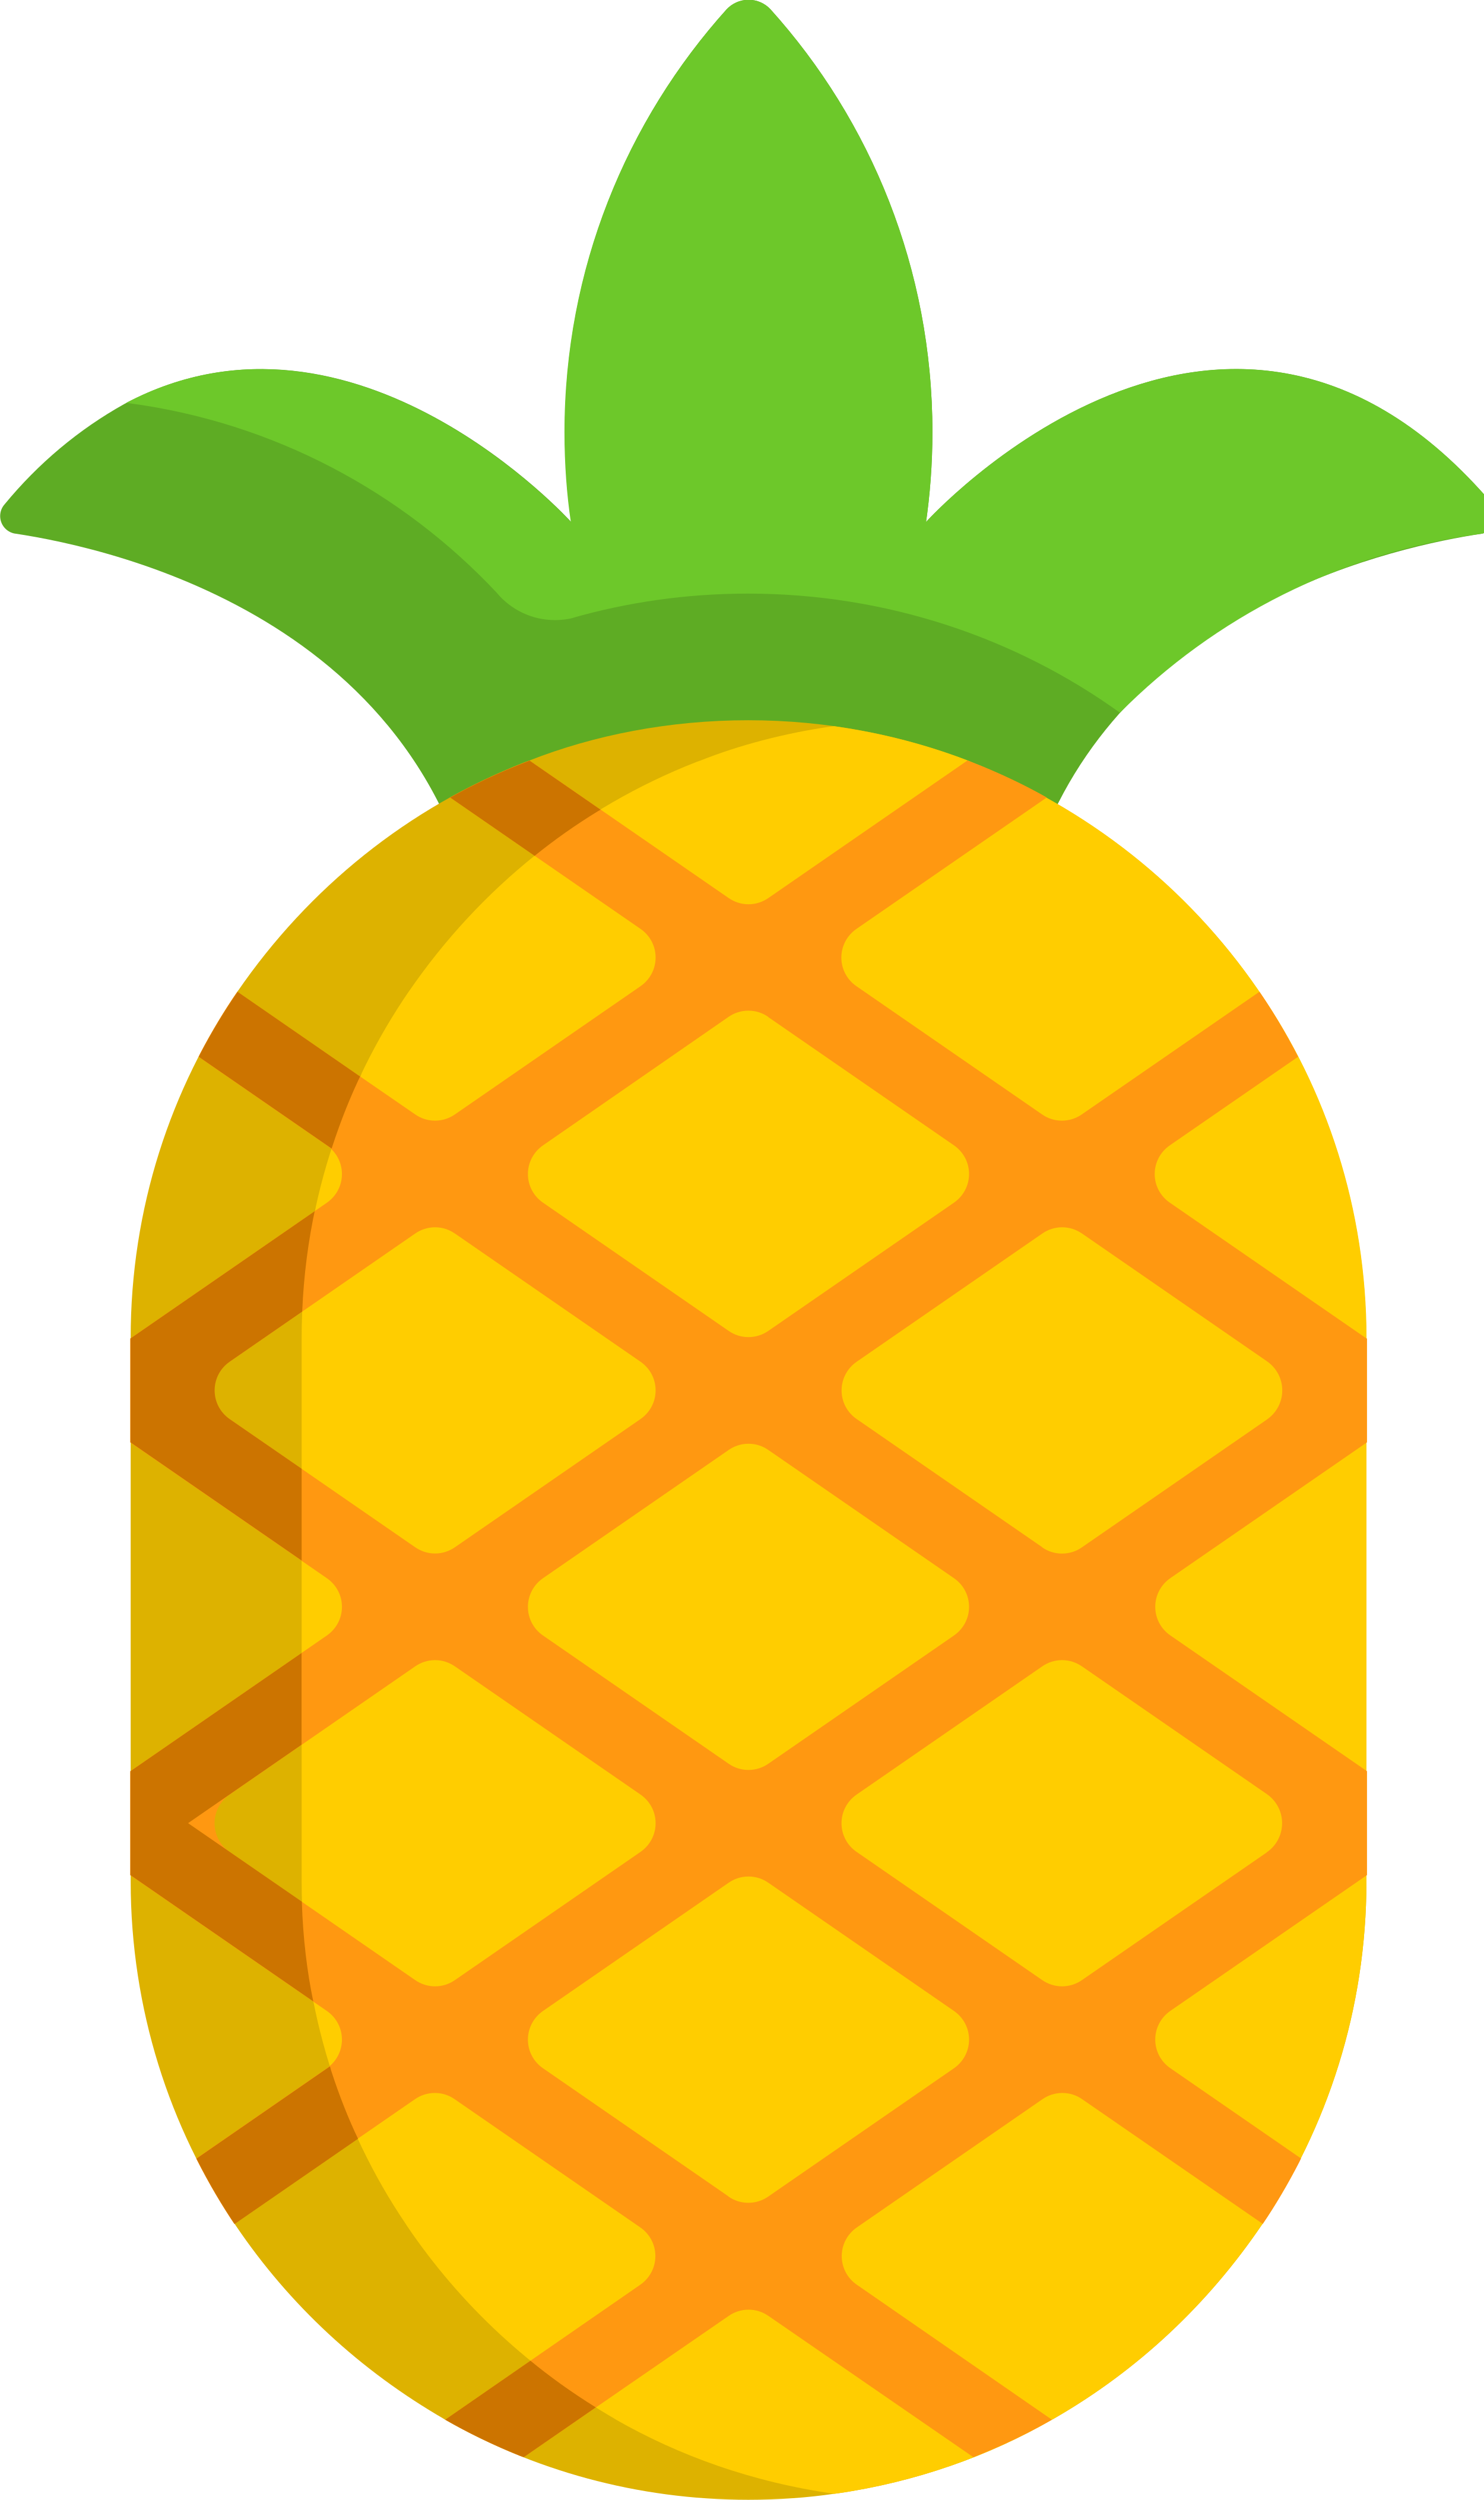 <!-- Generated by IcoMoon.io -->
<svg version="1.1" xmlns="http://www.w3.org/2000/svg" width="19" height="32" viewBox="0 0 19 32">
<title>pineapple</title>
<path fill="#5eac24" d="M18.987 6.83c-1.126 0.167-4.409 0.898-5.619 3.845-0.204 0.489-0.351 1.057-0.412 1.649l-0.002 0.026h-6.743c-0.464-4.362-4.718-5.326-6.030-5.521-0.103-0.023-0.179-0.114-0.179-0.223 0-0.057 0.021-0.109 0.056-0.149l-0 0c0.431-0.524 0.949-0.959 1.535-1.286l0.027-0.014c2.929-1.54 5.695 1.527 5.695 1.527-0.053-0.347-0.083-0.748-0.083-1.156 0-2.083 0.786-3.982 2.078-5.417l-0.006 0.007c0.070-0.074 0.17-0.121 0.28-0.121s0.21 0.046 0.28 0.121l0 0c1.287 1.428 2.074 3.328 2.074 5.412 0 0.407-0.030 0.807-0.088 1.197l0.005-0.044s3.835-4.253 7.257-0.227c0.034 0.040 0.055 0.092 0.055 0.148 0 0.109-0.076 0.199-0.177 0.223l-0.002 0z"></path>
<path fill="#6dc82a" d="M18.984 6.83c-1.831 0.244-3.433 1.074-4.645 2.294l-0 0c-1.323-0.953-2.977-1.525-4.764-1.525-0.786 0-1.545 0.11-2.265 0.317l0.058-0.014c-0.079 0.023-0.169 0.036-0.263 0.036-0.298 0-0.565-0.135-0.743-0.347l-0.001-0.002c-1.217-1.297-2.861-2.181-4.707-2.427l-0.040-0.004c2.929-1.54 5.695 1.527 5.695 1.527-0.052-0.346-0.082-0.745-0.082-1.151 0-2.085 0.788-3.986 2.083-5.422l-0.006 0.007c0.070-0.074 0.17-0.121 0.28-0.121s0.21 0.046 0.28 0.121l0 0c1.287 1.428 2.074 3.328 2.074 5.412 0 0.407-0.030 0.807-0.088 1.197l0.005-0.044s3.835-4.253 7.257-0.227c0.034 0.040 0.054 0.091 0.054 0.148 0 0.11-0.077 0.201-0.18 0.223l-0.002 0z"></path>
<path fill="#ddb200" d="M17.495 17.134v6.954c-0.002 1.634-0.499 3.151-1.35 4.41l0.018-0.028c-0.699 1.034-1.602 1.876-2.658 2.485l-0.039 0.021c-0.804 0.465-1.744 0.798-2.745 0.943l-0.042 0.005c-0.33 0.049-0.71 0.077-1.097 0.077-1.427 0-2.765-0.38-3.918-1.045l0.038 0.020c-1.094-0.63-1.997-1.472-2.678-2.478l-0.018-0.028c-0.833-1.231-1.331-2.748-1.333-4.382v-6.955c0-0.001 0-0.003 0-0.004 0-1.655 0.51-3.192 1.383-4.46l-0.017 0.027c0.914-1.332 2.189-2.356 3.684-2.941l0.054-0.019c0.832-0.327 1.795-0.516 2.803-0.516s1.971 0.189 2.856 0.534l-0.054-0.018c1.549 0.605 2.824 1.629 3.721 2.933l0.018 0.027c0.857 1.242 1.37 2.78 1.371 4.437v0z"></path>
<path fill="#ffcd00" d="M17.495 17.134v6.954c-0.002 1.634-0.499 3.151-1.35 4.41l0.018-0.028c-0.699 1.034-1.602 1.876-2.658 2.485l-0.039 0.021c-0.804 0.465-1.744 0.798-2.745 0.943l-0.042 0.005c-1.043-0.149-1.984-0.483-2.826-0.968l0.038 0.020c-1.094-0.63-1.997-1.472-2.678-2.478l-0.018-0.028c-0.833-1.231-1.331-2.748-1.333-4.382v-6.955c0.001-1.657 0.513-3.195 1.388-4.464l-0.017 0.026c0.914-1.332 2.189-2.356 3.684-2.941l0.054-0.019c0.492-0.195 1.068-0.348 1.665-0.434l0.042-0.005c0.639 0.091 1.215 0.245 1.761 0.458l-0.053-0.018c1.549 0.605 2.824 1.629 3.721 2.933l0.018 0.027c0.857 1.242 1.37 2.78 1.371 4.437v0z"></path>
<path fill="#ff9811" d="M17.495 17.134l-2.519-1.739c-0.117-0.081-0.192-0.215-0.192-0.366s0.076-0.285 0.191-0.365l0.001-0.001 1.644-1.135c-0.168-0.325-0.333-0.598-0.512-0.858l0.017 0.026-2.276 1.571c-0.071 0.049-0.158 0.079-0.253 0.079s-0.182-0.029-0.254-0.080l0.001 0.001-2.379-1.643c-0.117-0.081-0.192-0.215-0.192-0.366s0.076-0.285 0.191-0.365l0.001-0.001 2.438-1.683c-0.281-0.16-0.615-0.319-0.962-0.454l-0.054-0.019-2.55 1.761c-0.071 0.049-0.158 0.079-0.253 0.079s-0.182-0.030-0.254-0.080l0.001 0.001-2.55-1.761c-0.4 0.154-0.735 0.313-1.056 0.494l0.040-0.021 2.438 1.683c0.117 0.081 0.192 0.215 0.192 0.366s-0.076 0.285-0.191 0.365l-0.001 0.001-2.379 1.643c-0.071 0.049-0.158 0.079-0.253 0.079s-0.182-0.029-0.254-0.080l0.001 0.001-2.279-1.57c-0.163 0.235-0.327 0.507-0.475 0.789l-0.021 0.043 1.644 1.135c0.117 0.081 0.192 0.215 0.192 0.366s-0.076 0.285-0.191 0.365l-0.001 0.001-2.519 1.739v1.33l2.519 1.739c0.117 0.081 0.192 0.215 0.192 0.366s-0.076 0.285-0.191 0.365l-0.001 0.001-2.519 1.739v1.33l2.519 1.739c0.117 0.081 0.192 0.215 0.192 0.366s-0.076 0.285-0.191 0.365l-0.001 0.001-1.674 1.156c0.166 0.329 0.329 0.602 0.506 0.865l-0.018-0.028 2.314-1.597c0.071-0.049 0.158-0.079 0.253-0.079s0.182 0.029 0.254 0.080l-0.001-0.001 2.379 1.643c0.117 0.081 0.192 0.215 0.192 0.366s-0.076 0.285-0.191 0.365l-0.001 0.001-2.498 1.728c0.279 0.162 0.61 0.323 0.952 0.461l0.053 0.019 2.625-1.809c0.071-0.049 0.158-0.079 0.253-0.079s0.182 0.030 0.254 0.080l-0.001-0.001 2.625 1.809c0.396-0.156 0.726-0.317 1.043-0.5l-0.038 0.020-2.498-1.728c-0.117-0.081-0.192-0.215-0.192-0.366s0.076-0.285 0.191-0.365l0.001-0.001 2.379-1.643c0.071-0.049 0.158-0.079 0.253-0.079s0.182 0.029 0.254 0.080l-0.001-0.001 2.314 1.597c0.16-0.235 0.322-0.509 0.468-0.793l0.021-0.045-1.674-1.156c-0.117-0.081-0.192-0.215-0.192-0.366s0.076-0.285 0.191-0.365l0.001-0.001 2.519-1.739v-1.33l-2.519-1.739c-0.117-0.081-0.192-0.215-0.192-0.366s0.076-0.285 0.191-0.365l0.001-0.001 2.519-1.739v-1.33zM9.836 13.020l2.379 1.643c0.117 0.081 0.192 0.215 0.192 0.366s-0.076 0.285-0.191 0.365l-0.001 0.001-2.379 1.643c-0.071 0.049-0.158 0.079-0.253 0.079s-0.182-0.029-0.254-0.080l0.001 0.001-2.379-1.643c-0.117-0.081-0.192-0.215-0.192-0.366s0.076-0.285 0.191-0.365l0.001-0.001 2.376-1.645c0.071-0.050 0.159-0.080 0.255-0.080s0.184 0.030 0.256 0.081l-0.001-0.001zM12.215 20.936l-2.379 1.643c-0.071 0.049-0.158 0.079-0.253 0.079s-0.182-0.029-0.254-0.080l0.001 0.001-2.379-1.643c-0.117-0.081-0.192-0.215-0.192-0.366s0.076-0.285 0.191-0.365l0.001-0.001 2.379-1.643c0.071-0.049 0.158-0.079 0.253-0.079s0.182 0.029 0.254 0.080l-0.001-0.001 2.379 1.643c0.117 0.081 0.192 0.215 0.192 0.366s-0.076 0.285-0.191 0.365l-0.001 0.001zM2.939 17.433l2.378-1.643c0.071-0.049 0.158-0.079 0.253-0.079s0.182 0.030 0.254 0.080l-0.001-0.001 2.379 1.643c0.117 0.081 0.192 0.215 0.192 0.366s-0.076 0.285-0.191 0.365l-0.001 0.001-2.379 1.643c-0.071 0.049-0.158 0.079-0.253 0.079s-0.182-0.030-0.254-0.080l0.001 0.001-2.378-1.643c-0.117-0.081-0.192-0.215-0.192-0.366s0.076-0.285 0.191-0.365l0.001-0.001zM2.939 22.974l2.378-1.643c0.071-0.049 0.158-0.079 0.253-0.079s0.182 0.030 0.254 0.080l-0.001-0.001 2.379 1.643c0.117 0.081 0.192 0.215 0.192 0.366s-0.076 0.285-0.191 0.365l-0.001 0.001-2.379 1.643c-0.071 0.049-0.158 0.079-0.253 0.079s-0.182-0.030-0.254-0.080l0.001 0.001-2.378-1.643c-0.117-0.081-0.192-0.215-0.192-0.366s0.076-0.285 0.191-0.365l0.001-0.001zM9.33 28.119l-2.379-1.643c-0.117-0.081-0.192-0.215-0.192-0.366s0.076-0.285 0.191-0.365l0.001-0.001 2.379-1.643c0.071-0.049 0.158-0.079 0.253-0.079s0.182 0.029 0.254 0.080l-0.001-0.001 2.379 1.643c0.117 0.081 0.192 0.215 0.192 0.366s-0.076 0.285-0.191 0.365l-0.001 0.001-2.379 1.643c-0.071 0.050-0.159 0.080-0.255 0.080s-0.184-0.030-0.256-0.081l0.001 0.001zM16.221 23.712l-2.37 1.637c-0.071 0.049-0.158 0.079-0.253 0.079s-0.182-0.030-0.254-0.080l0.001 0.001-2.379-1.643c-0.117-0.081-0.192-0.215-0.192-0.366s0.076-0.285 0.191-0.365l0.001-0.001 2.379-1.643c0.071-0.049 0.158-0.079 0.253-0.079s0.182 0.030 0.254 0.080l-0.001-0.001 2.37 1.637c0.118 0.083 0.194 0.218 0.194 0.371 0 0.154-0.077 0.291-0.195 0.372l-0.002 0.001zM13.346 19.808l-2.379-1.643c-0.117-0.081-0.192-0.215-0.192-0.366s0.076-0.285 0.191-0.365l0.001-0.001 2.379-1.643c0.071-0.049 0.158-0.079 0.253-0.079s0.182 0.030 0.254 0.080l-0.001-0.001 2.37 1.637c0.119 0.083 0.195 0.218 0.195 0.372s-0.077 0.289-0.194 0.371l-0.001 0.001-2.37 1.637c-0.071 0.050-0.159 0.080-0.255 0.080s-0.184-0.030-0.256-0.081l0.001 0.001z"></path>
<path fill="#cc7400" d="M3.862 18.802l-0.922-0.636c-0.117-0.082-0.192-0.215-0.192-0.367s0.075-0.285 0.191-0.366l0.001-0.001 0.929-0.642c0.020-0.468 0.078-0.909 0.171-1.338l-0.009 0.052-2.36 1.63v1.33l2.191 1.513v-1.175z"></path>
<path fill="#cc7400" d="M3.866 24.345l-1.458-1.006 1.453-1.004v-1.174l-2.191 1.513v1.33l2.341 1.617c-0.079-0.376-0.132-0.815-0.146-1.264l-0-0.012z"></path>
<path fill="#cc7400" d="M7.689 10.365l-0.909-0.628c-0.4 0.154-0.735 0.313-1.055 0.494l0.040-0.021 1.080 0.746c0.247-0.2 0.522-0.395 0.81-0.571l0.034-0.019z"></path>
<path fill="#cc7400" d="M5.701 30.975c0.279 0.162 0.61 0.323 0.952 0.461l0.053 0.019 0.922-0.637c-0.318-0.198-0.591-0.395-0.85-0.608l0.013 0.011z"></path>
<path fill="#cc7400" d="M2.546 13.529l1.7 1.174c0.12-0.369 0.244-0.674 0.386-0.968l-0.020 0.047-1.57-1.085c-0.163 0.235-0.328 0.507-0.476 0.789l-0.021 0.043z"></path>
<path fill="#cc7400" d="M2.516 27.633c0.166 0.329 0.329 0.602 0.506 0.865l-0.018-0.028 1.58-1.091c-0.12-0.249-0.242-0.556-0.344-0.872l-0.015-0.055z"></path>
</svg>
